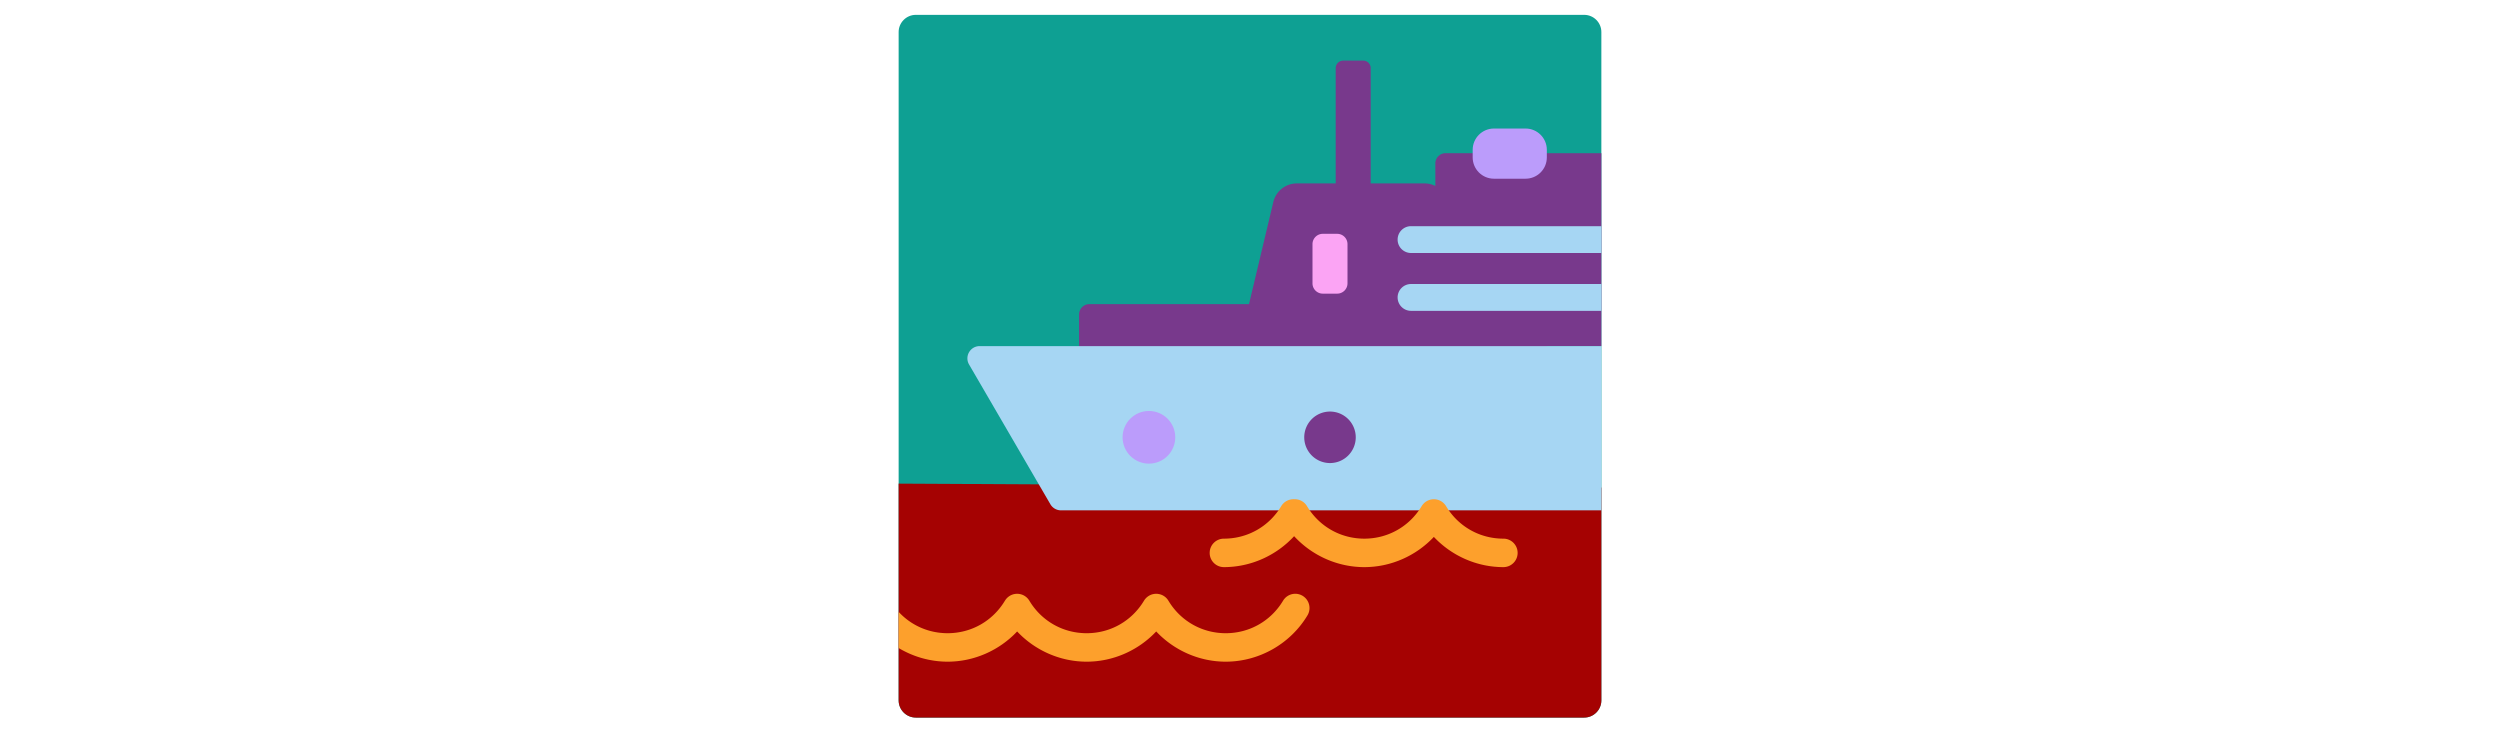 <svg id="th_fir_u1F6A2-ship" width="100%" height="100%" xmlns="http://www.w3.org/2000/svg" version="1.1" xmlns:xlink="http://www.w3.org/1999/xlink" xmlns:svgjs="http://svgjs.com/svgjs" preserveAspectRatio="xMidYMid meet" viewBox="0 0 512 512" style="height:150px" data-uid="fir_u1F6A2-ship" data-keyword="u1F6A2-ship" data-complex="true" data-coll="fir" data-c="{&quot;76dfff&quot;:[&quot;fir_u1F6A2-ship_l_0&quot;],&quot;00beea&quot;:[&quot;fir_u1F6A2-ship_l_1&quot;],&quot;ffffff&quot;:[&quot;fir_u1F6A2-ship_l_2&quot;],&quot;2b3b47&quot;:[&quot;fir_u1F6A2-ship_l_3&quot;],&quot;00a6c1&quot;:[&quot;fir_u1F6A2-ship_l_4&quot;],&quot;ff473e&quot;:[&quot;fir_u1F6A2-ship_l_5&quot;],&quot;d1cfc3&quot;:[&quot;fir_u1F6A2-ship_l_6&quot;],&quot;597b91&quot;:[&quot;fir_u1F6A2-ship_l_7&quot;]}" data-colors="[&quot;#76dfff&quot;,&quot;#00beea&quot;,&quot;#ffffff&quot;,&quot;#2b3b47&quot;,&quot;#00a6c1&quot;,&quot;#ff473e&quot;,&quot;#d1cfc3&quot;,&quot;#597b91&quot;]"><defs id="SvgjsDefs8310"></defs><path id="fir_u1F6A2-ship_l_0" d="M501.617 489.617C501.617 496.217 496.217 501.617 489.617 501.617H22.383C15.783 501.617 10.383 496.217 10.383 489.617V22.383C10.383 15.783 15.783 10.383 22.383 10.383H489.617C496.217 10.383 501.617 15.783 501.617 22.383V489.617Z " data-color-original="#76dfff" fill="#0ea093" class="76dfff"></path><path id="fir_u1F6A2-ship_l_1" d="M10.383 338.078V489.617C10.383 496.217 15.783 501.617 22.383 501.617H489.617C496.217 501.617 501.617 496.217 501.617 489.617V340.813C345.697 339.976 136.519 338.622 10.383 338.078Z " data-color-original="#00beea" fill="#a50202" class="00beea"></path><path id="fir_u1F6A2-ship_l_2" d="M501.617 107.075H392.762A7.2 7.2 0 0 0 385.562 114.275V129.997A16.778 16.778 0 0 0 378.061 128.222H340.386V47.603A5.221 5.221 0 0 0 335.164 42.382H321.127A5.222 5.222 0 0 0 315.905 47.603V128.222H288.725A16.88 16.88 0 0 0 272.306 141.19L255.302 212.605H143.712A7.2 7.2 0 0 0 136.512 219.805V258.145A7.2 7.2 0 0 0 143.712 265.345H456.3A7.2 7.2 0 0 0 463.5 258.145V241.951H501.617V107.075Z " data-color-original="#ffffff" fill="#78398c" class="ffffff"></path><path id="fir_u1F6A2-ship_l_3" d="M501.617 176.857H368.568C363.389 176.857 359.192 172.659 359.192 167.481S363.389 158.105 368.568 158.105H501.617V176.857ZM501.617 198.541H368.568C363.389 198.541 359.192 202.739 359.192 207.917S363.389 217.293 368.568 217.293H501.617V198.541ZM501.617 241.951H67.024C60.417 241.951 56.298 249.114 59.621 254.824L116.457 352.502A8.566 8.566 0 0 0 123.86 356.76H501.617V241.951Z " data-color-original="#2b3b47" fill="#a6d6f3" class="2b3b47"></path><path id="fir_u1F6A2-ship_l_4" d="M443.087 386.497C443.087 391.993 438.632 396.448 433.136 396.448C414.632 396.448 397 388.591 384.528 375.325C372.056 388.591 354.423 396.448 335.92 396.448C317.182 396.448 299.337 388.393 286.84 374.823C274.343 388.394 256.498 396.448 237.761 396.448C232.265 396.448 227.81 391.993 227.81 386.497S232.265 376.546 237.761 376.546C254.321 376.546 269.302 368.051 277.835 353.821A9.95 9.95 0 0 1 286.839 348.999A9.945 9.945 0 0 1 295.845 353.821C304.378 368.05 319.36 376.546 335.92 376.546C352.48 376.546 367.461 368.051 375.994 353.821C376.012 353.792 376.033 353.766 376.051 353.736C376.204 353.486 376.366 353.241 376.542 353.004C376.601 352.924 376.667 352.852 376.728 352.774C376.868 352.597 377.008 352.42 377.161 352.251C377.265 352.136 377.377 352.032 377.485 351.922C377.604 351.803 377.719 351.68 377.845 351.566C378.002 351.424 378.167 351.294 378.332 351.163C378.421 351.092 378.505 351.017 378.597 350.949C378.82 350.784 379.052 350.632 379.286 350.487C379.328 350.461 379.366 350.43 379.409 350.404L379.422 350.397A9.87 9.87 0 0 1 380.265 349.948C380.28 349.941 380.295 349.931 380.311 349.924C380.511 349.831 380.717 349.753 380.923 349.674A9.853 9.853 0 0 1 382.033 349.31C382.061 349.303 382.088 349.292 382.116 349.285A9.75 9.75 0 0 1 382.884 349.131C382.944 349.121 383.003 349.106 383.064 349.097C383.282 349.065 383.501 349.048 383.72 349.03C383.825 349.021 383.93 349.007 384.035 349.001C384.208 348.993 384.379 348.997 384.552 348.998C384.706 348.998 384.86 348.993 385.015 349.001C385.139 349.007 385.262 349.024 385.385 349.035C385.586 349.052 385.786 349.067 385.986 349.096C386.069 349.108 386.15 349.129 386.232 349.143C386.467 349.184 386.702 349.225 386.935 349.284C387.001 349.301 387.066 349.324 387.132 349.342C387.374 349.408 387.615 349.475 387.853 349.56A9.94 9.94 0 0 1 389.64 350.402L389.646 350.405C389.667 350.417 389.685 350.432 389.705 350.445C389.965 350.603 390.219 350.772 390.464 350.954C390.54 351.01 390.608 351.072 390.681 351.13C390.862 351.273 391.043 351.416 391.215 351.572C391.33 351.676 391.434 351.787 391.543 351.896C391.662 352.015 391.784 352.13 391.898 352.256C392.044 352.417 392.177 352.586 392.311 352.755C392.378 352.84 392.45 352.919 392.515 353.007C392.69 353.242 392.85 353.486 393.003 353.734C393.021 353.764 393.043 353.791 393.061 353.821C401.594 368.05 416.576 376.546 433.135 376.546C438.632 376.546 443.087 381.001 443.087 386.497ZM292.766 416.504C288.051 413.678 281.94 415.209 279.114 419.92C270.58 434.149 255.599 442.645 239.039 442.645S207.498 434.15 198.965 419.92C198.945 419.886 198.92 419.856 198.9 419.822A9.948 9.948 0 0 0 198.42 419.105C198.355 419.017 198.282 418.936 198.215 418.851C198.081 418.683 197.949 418.514 197.803 418.354C197.689 418.228 197.567 418.113 197.448 417.994C197.339 417.886 197.235 417.774 197.12 417.67C196.948 417.513 196.766 417.37 196.585 417.227C196.512 417.17 196.444 417.108 196.369 417.053A9.868 9.868 0 0 0 195.613 416.546C195.591 416.533 195.572 416.517 195.551 416.504L195.544 416.501A9.94 9.94 0 0 0 193.757 415.659A10.121 10.121 0 0 0 193.029 415.439C192.965 415.422 192.903 415.399 192.839 415.383C192.605 415.325 192.37 415.283 192.134 415.242C192.053 415.228 191.973 415.208 191.891 415.195C191.69 415.165 191.488 415.15 191.286 415.133C191.164 415.122 191.043 415.106 190.92 415.099C190.763 415.091 190.608 415.096 190.451 415.096C190.281 415.096 190.111 415.091 189.94 415.099C189.833 415.104 189.727 415.12 189.62 415.128C189.403 415.146 189.186 415.162 188.969 415.194C188.907 415.203 188.847 415.219 188.786 415.229C188.53 415.272 188.274 415.319 188.021 415.382C187.996 415.388 187.971 415.398 187.946 415.404A9.7 9.7 0 0 0 186.216 416.021L186.168 416.047C185.881 416.183 185.601 416.332 185.327 416.495L185.314 416.502C185.272 416.527 185.235 416.557 185.193 416.583C184.958 416.729 184.726 416.88 184.502 417.046C184.409 417.115 184.323 417.191 184.233 417.263C184.07 417.393 183.906 417.522 183.75 417.663C183.622 417.779 183.504 417.903 183.383 418.025C183.277 418.132 183.167 418.235 183.065 418.347A9.26 9.26 0 0 0 182.625 418.879C182.566 418.954 182.503 419.023 182.447 419.1C182.268 419.34 182.104 419.589 181.949 419.843C181.933 419.869 181.914 419.892 181.899 419.918C173.365 434.147 158.384 442.643 141.824 442.643S110.283 434.148 101.749 419.918C101.733 419.892 101.714 419.869 101.699 419.843A10.097 10.097 0 0 0 101.202 419.101C101.142 419.02 101.076 418.947 101.014 418.868A10.067 10.067 0 0 0 100.585 418.35C100.476 418.23 100.359 418.12 100.246 418.006C100.132 417.892 100.022 417.775 99.902 417.667C99.735 417.515 99.559 417.377 99.384 417.238C99.306 417.176 99.232 417.11 99.152 417.05A9.67 9.67 0 0 0 98.407 416.551C98.382 416.536 98.36 416.518 98.335 416.502L98.327 416.498A9.976 9.976 0 0 0 96.543 415.657A9.657 9.657 0 0 0 95.78 415.427C95.728 415.413 95.677 415.394 95.625 415.381A9.476 9.476 0 0 0 94.904 415.237C94.828 415.224 94.753 415.205 94.677 415.193C94.473 415.163 94.269 415.148 94.065 415.13C93.945 415.12 93.826 415.103 93.706 415.097C93.549 415.089 93.393 415.094 93.237 415.094C93.067 415.094 92.897 415.089 92.726 415.097C92.621 415.102 92.517 415.117 92.412 415.126C92.193 415.144 91.973 415.161 91.755 415.193C91.698 415.201 91.643 415.216 91.586 415.225A9.63 9.63 0 0 0 90.805 415.381L90.765 415.393A9.944 9.944 0 0 0 89.273 415.909C89.183 415.948 89.091 415.979 89.002 416.02C88.977 416.032 88.953 416.047 88.928 416.059A9.814 9.814 0 0 0 88.112 416.494L88.099 416.501C88.056 416.527 88.017 416.558 87.975 416.584A9.737 9.737 0 0 0 87.286 417.046C87.196 417.113 87.114 417.186 87.026 417.256C86.859 417.389 86.692 417.52 86.533 417.664C86.409 417.776 86.296 417.896 86.179 418.013C86.068 418.124 85.954 418.232 85.847 418.349C85.697 418.514 85.56 418.688 85.422 418.862C85.358 418.943 85.29 419.018 85.229 419.101C85.056 419.334 84.898 419.575 84.747 419.82C84.727 419.853 84.703 419.883 84.682 419.916C76.148 434.145 61.167 442.641 44.608 442.641C31.354 442.641 19.122 437.188 10.387 427.72V453.007C20.599 459.129 32.414 462.544 44.608 462.544C63.112 462.544 80.744 454.686 93.217 441.421C105.69 454.687 123.322 462.544 141.826 462.544S177.962 454.686 190.435 441.421C202.908 454.687 220.54 462.544 239.044 462.544C262.308 462.544 284.205 450.133 296.187 430.153C299.009 425.443 297.479 419.331 292.766 416.504Z " data-color-original="#00a6c1" fill="#fda02c" class="00a6c1"></path><path id="fir_u1F6A2-ship_l_5" d="M463.5 104.726V110.047C463.5 118.264 456.839 124.925 448.622 124.925H426.543C418.326 124.925 411.665 118.264 411.665 110.047V104.726C411.665 96.509 418.326 89.848 426.543 89.848H448.622C456.839 89.848 463.5 96.509 463.5 104.726ZM185.344 287.289C175.176 287.289 166.934 295.531 166.934 305.699S175.176 324.109 185.344 324.109S203.754 315.867 203.754 305.699C203.754 295.532 195.511 287.289 185.344 287.289Z " data-color-original="#ff473e" fill="#bb9cfb" class="ff473e"></path><path id="fir_u1F6A2-ship_l_6" d="M311.921 287.699A18 18 0 0 1 329.921 305.699A18 18 0 0 1 311.921 323.699A18 18 0 0 1 293.921 305.699A18 18 0 0 1 311.921 287.699Z " fill="#78398c" data-topath-type="circle" data-topath-id="SvgjsCircle8317" class="d1cfc3"></path><path id="fir_u1F6A2-ship_l_7" d="M316.958 205.271H306.884A7.2 7.2 0 0 1 299.684 198.071V170.655A7.2 7.2 0 0 1 306.884 163.455H316.958A7.2 7.2 0 0 1 324.158 170.655V198.071A7.2 7.2 0 0 1 316.958 205.271Z " data-color-original="#597b91" fill="#fba4f4" class="597b91"></path></svg>